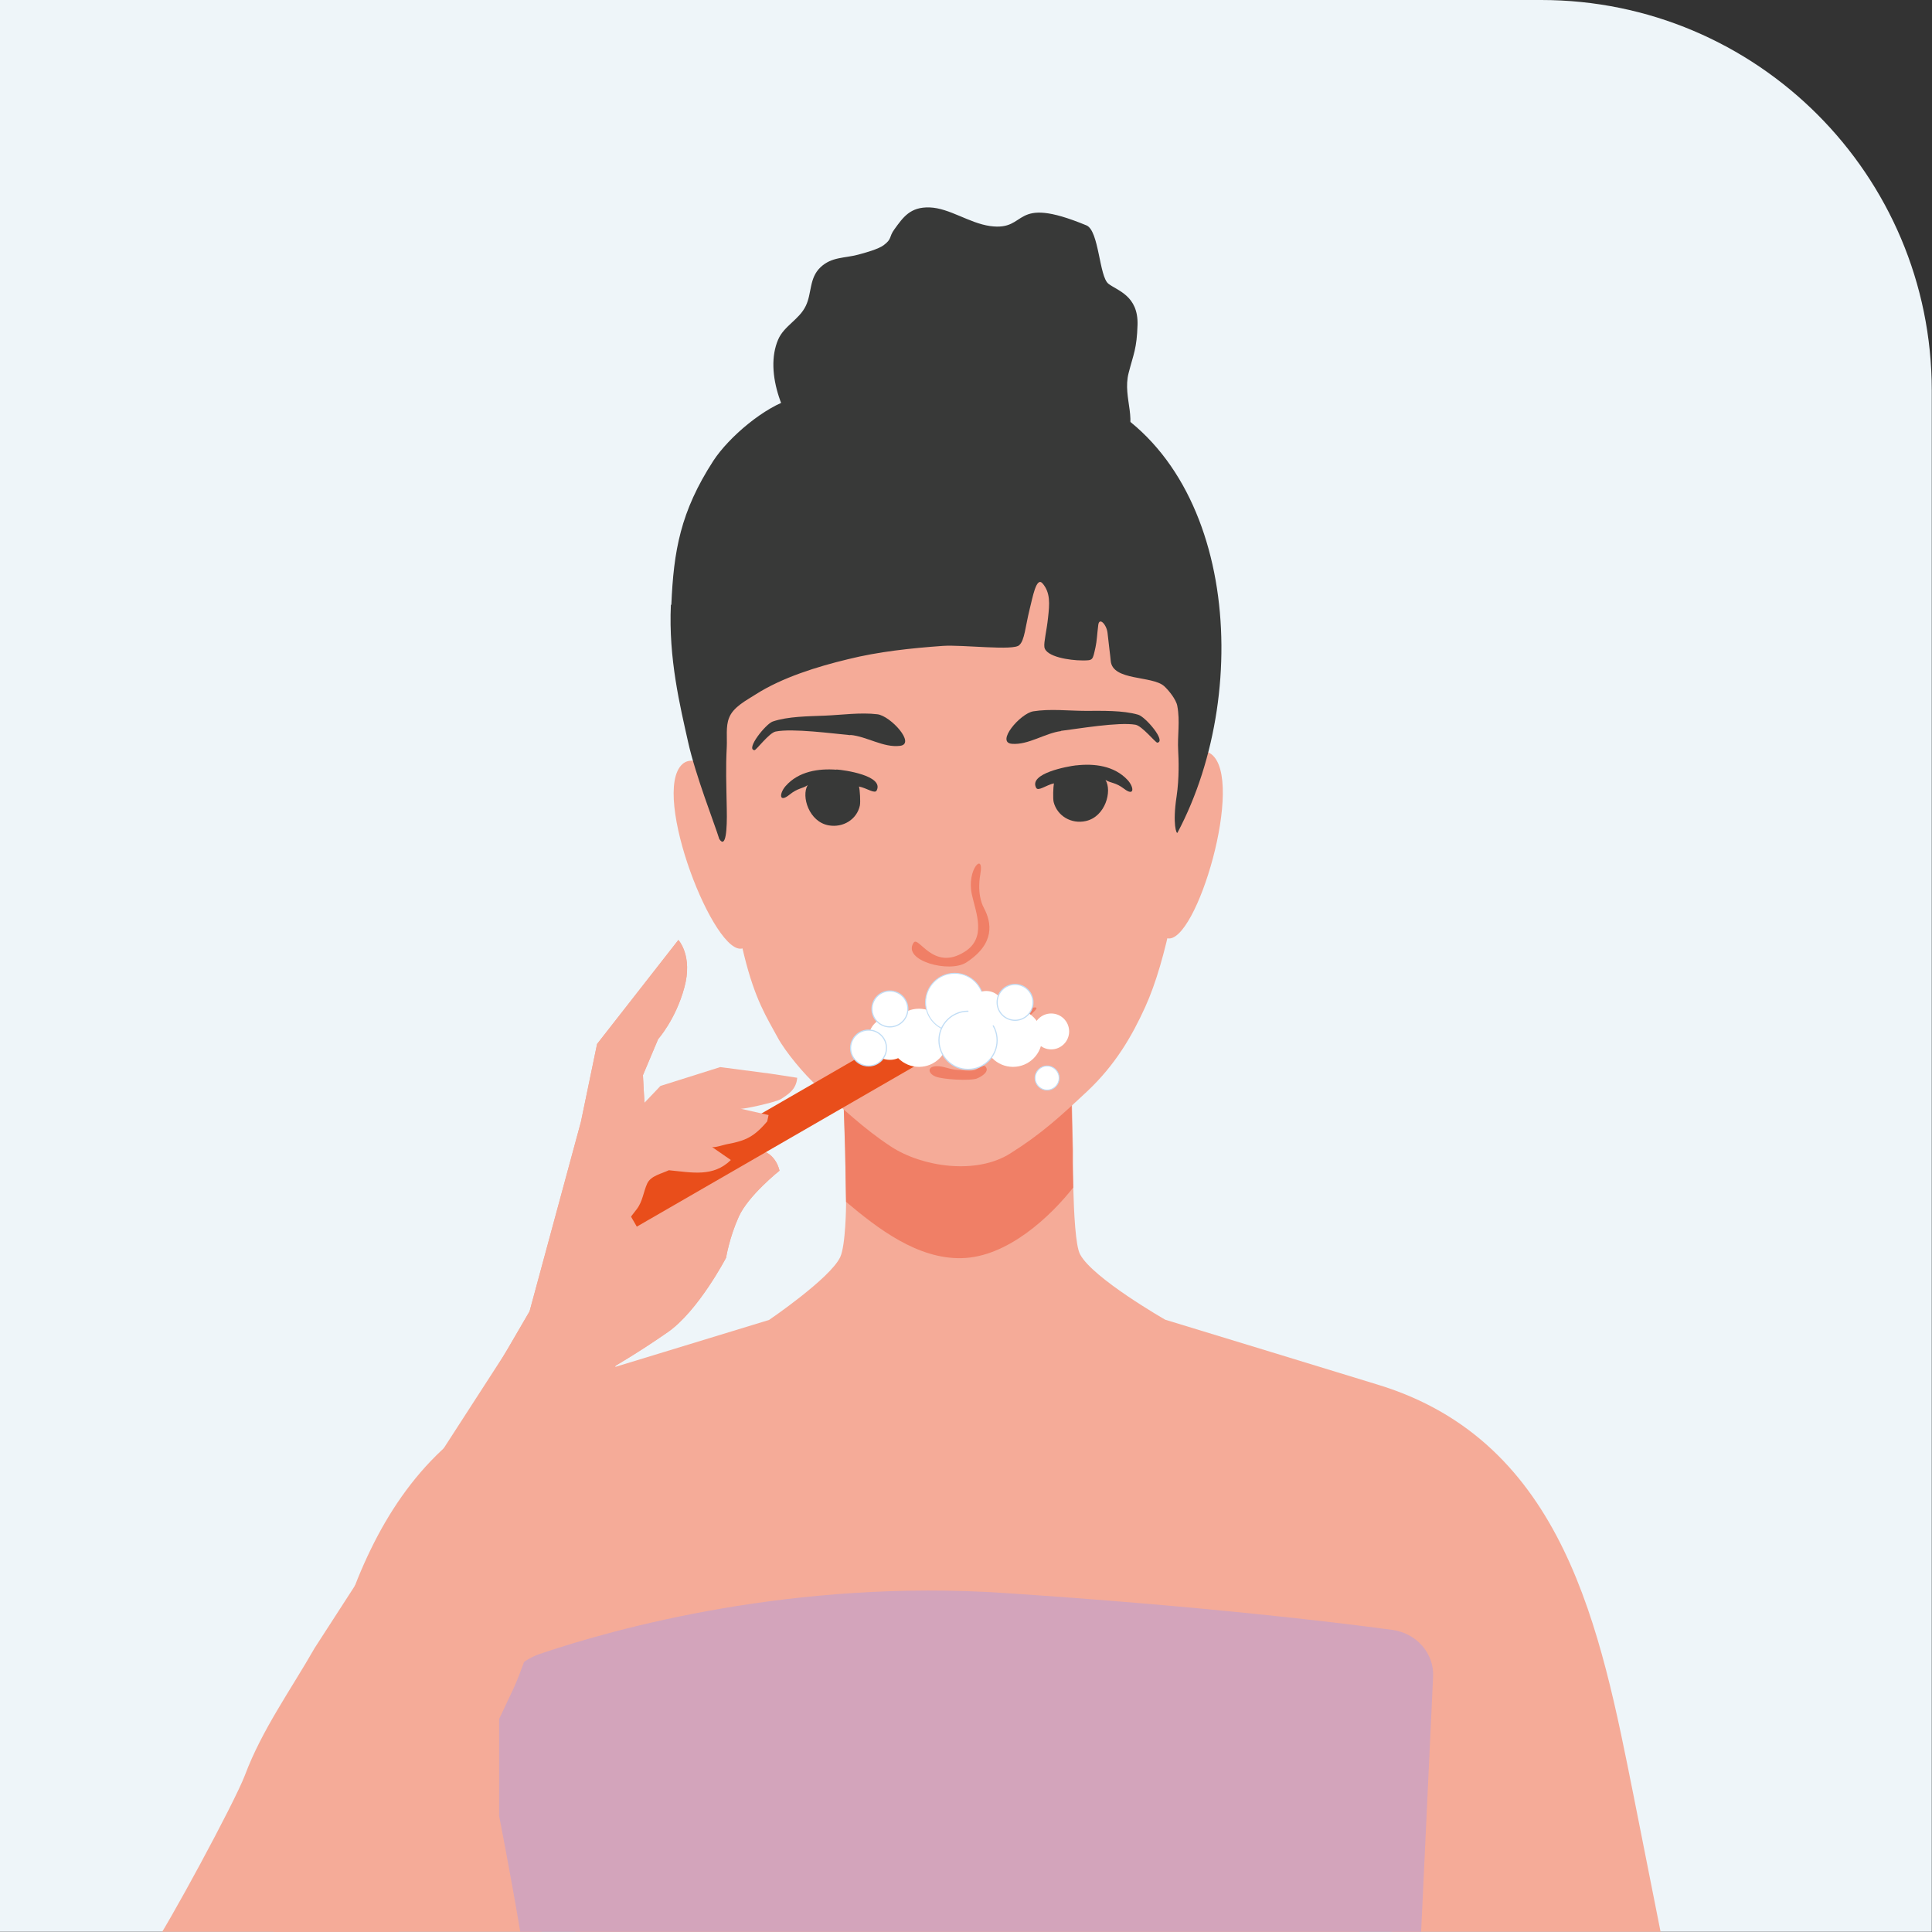 <?xml version="1.0" encoding="UTF-8"?>
<svg id="Laag_1" data-name="Laag 1" xmlns="http://www.w3.org/2000/svg" xmlns:xlink="http://www.w3.org/1999/xlink" viewBox="0 0 85.04 85.04">
  <rect x="0" y="0" width="85.04" height="85.04" fill="#333333" stroke="none"/>
  <defs>
    <style>
      .cls-1 {
        fill: #383938;
      }

      .cls-2 {
        fill: #e94e1b;
      }

      .cls-3 {
        stroke-width: .04px;
      }

      .cls-3, .cls-4, .cls-5 {
        fill: #fff;
      }

      .cls-3, .cls-5 {
        stroke: #c1ddf5;
        stroke-miterlimit: 10;
      }

      .cls-6 {
        fill: #eef5f9;
      }

      .cls-5 {
        stroke-width: .05px;
      }

      .cls-7 {
        fill: #f5ab98;
      }

      .cls-8 {
        fill: none;
      }

      .cls-9 {
        fill: #d3a4bb;
      }

      .cls-10 {
        clip-path: url(#clippath);
      }

      .cls-11 {
        fill: #f07f66;
      }
    </style>
    <clipPath id="clippath">
      <path class="cls-8" d="M0,0h67.84c9.49,0,17.19,7.7,17.19,17.19v67.84H0V0h0Z"/>
    </clipPath>
  </defs>
  <g class="cls-10">
    <path class="cls-8" d="M0,0h67.84c9.49,0,17.19,7.7,17.19,17.19v67.84H0V0h0Z"/>
    <rect class="cls-6" width="85.04" height="85.04"/>
    <g>
      <path class="cls-1" d="M35.73,19.91c-1.26-1.36-2.1-3.51-1.48-4.96.26-.61.93-.88,1.22-1.49.27-.56.14-1.22.65-1.7.49-.46,1.05-.39,1.65-.55.3-.08.89-.24,1.13-.42.38-.29.21-.34.47-.7.38-.52.69-.99,1.55-.96.87.03,1.74.69,2.66.82,1.73.24.88-1.42,4.24-.03.56.23.56,2.26.97,2.57.38.3,1.32.52,1.28,1.81-.03,1.05-.18,1.29-.39,2.11-.3,1.15.51,2.17-.28,3.15-.69.85-1.87,1.27-2.74,1.91-1.43,1.06-3.59,1.45-5.43,1.04-.87-.2-1.45-.62-2.24-.95-.71-.3-1.46-.36-2.15-.76-.38-.22-.76-.53-1.1-.9Z"/>
      <path class="cls-7" d="M88.06,134.51l-.78,1.4-1.71,1.4-2.17.3s-10.59-19.7-12.06-23.6c-1.25-3.3-1.24-6.83-2.42-10.07l-6.32-15.29-2.45-6.62-.73,7.14s-1.83,4.68-1.83,4.68c-.47,3.73-.87,5.7-.87,7.69,0,1.21-.11,3.63.69,5.44,1.06,2.42,2.29,4.83,3.11,7.34.4,1.24,3.77,12.95,3.77,12.95,0,0,1.21,7.68,1.22,7.74,1.87,11.82-1.55,24.05-3.76,35.63-1.11,5.79-2.67,11.54-3.82,17.28l-2.12,9.45,1.07,13.25c.16,1.96.04,3.98-.35,5.91-.83,4.07-2.23,10.95-2.23,10.95-1.73,8.46-2.03,10.93-2.24,18.82l1.27,2.42.23,2.3-.46,1.61c.57,2.3,1.67,6.05,2.19,7.94,1.27,4.6.59,5.48-2.26,8.31l-5.1,1.24c-.3.07-.61.03-.88-.12l-.88.2c-.27.06-.54.02-.78-.12l-1.13-.66c-.53-.31-.87-.87-.9-1.48l-.34-6.47.25-5.91s.28-2.17.28-2.18c.13-.97-.43-2.24-.2-3.39.19-.98.7-1.93,1.07-2.85l.06-11.9-1.04-13.35v-12.43l.94-8.5-.25-8.55-.12-11.03v-13.07s-.74-12.11-.74-12.11l.04-9.19c0-.71.09-1.43.26-2.12l.17-.67.11-.42s-.02,0-.03,0c.17-.37.02-.78-.32-1-.26-.18-.63-.21-.93-.17-.38.04-.79.13-1.06.43-.19.21-.26.49-.21.74,0,.02.26,1.08.26,1.08.17.7.26,1.41.27,2.13l.04,9.18-.76,12.11.02,13.07-.12,11.03-.25,8.55.85,8.39v12.43l-.92,13.46s.04,11.85.04,11.9c-.05.81.98,2.24,1.11,3.2.15,1.04-.06,2-.24,3.03l.28,2.18.24,5.91-.34,6.47c-.03.61-.37,1.17-.9,1.48l-1.05.62c-.28.16-.62.22-.94.14l-.8-.18c-.26.15-.57.2-.87.12-1.33-.32-5.11-1.24-5.11-1.24-.63-.15-2.01-1.91-2.46-2.46-1.96-2.4,1.23-10.23,2.29-13.1l-.35-1.96s.07-1.69.04-1.89c-.1-.65,1.23-2.03,1.34-3.41.65-7.84-.06-10.47-2.47-19.97l-1.74-9.51c-.33-1.82-.43-3.68-.27-5.53l1.11-13.51-2.4-9.64s-2.58-10.76-2.59-10.78c-3.11-12.95-5.66-26.9-4.76-40.27.45-6.67,2.42-13.14,4.26-19.53.33-1.16.57-2.34.95-3.48.67-2.03,1.65-3.94,2.33-5.95.68-1.98.94-4.02.78-6.1-.19-2.52-.63-5.42-.63-7.95l-1.64-5.14-1.03-6.51-2.34,6.46s-6.32,15.28-6.32,15.29c-1.62,3.93-2.25,8.75-3.95,12.9-1.17,2.86-10.34,20.68-10.34,20.68l-2.94.61-2.32-2.57,1.71-4.96-.02-.06,1.77-6.09,1.63-5.72,2.11-7.91c.74-2.34,1.24-4.8,2.36-7,.66-1.31,2.63-3.08,2.9-4.44l1.32-6.21s2.8-14.11,2.8-14.12c1.44-7.26,3-15.55,11.24-18.07l9.37-2.86s2.68-1.82,3.13-2.76c.25-.53.26-2.32.26-2.32v-.15s-.04-2.25-.04-2.25l-.12-4.61v-.22s2.56-1.23,2.56-1.23l2.46-1.6.47.11.47-.11,2.85,2.05,1.23.89.11,4.72s0,.2,0,.52c0,.29,0,.67.01,1.09.03,1.17.1,2.61.3,2.98.55,1.05,3.75,2.88,3.75,2.88,0,0,9.28,2.83,9.36,2.86,8.24,2.51,9.8,10.83,11.25,18.07l2.8,14.12s1.32,6.19,1.32,6.21c.33,1.58,2.45,3.94,3.2,5.64.83,1.88,1.44,3.84,2.06,5.8l2.11,7.91,1.63,5.72,1.77,6.09,1.28,3.96Z"/>
      <path class="cls-11" d="M47.25,52.27s0,0-.01,0c-.99,1.26-2.89,3.07-4.92,3.11-1.93.04-3.67-1.29-5.08-2.48l-.04-2.25-.15-4.59.03-.02,2.56-1.44,6.24.45,1.23.89.1,4.72v.52s.03,1.08.03,1.08Z"/>
      <path class="cls-7" d="M51.47,34.11s1.12-1.45,1.84-.92c1.51,1.12-.66,8.41-1.93,8.11-1.27-.3-.22-5.24.08-7.19Z"/>
      <path class="cls-7" d="M32.02,34.44s-1.32-1.42-1.99-.8c-1.4,1.3,1.44,8.54,2.67,8.1,1.24-.44-.2-5.34-.69-7.3Z"/>
      <path class="cls-7" d="M31.41,31.22c-.63-9.33,7.09-9.09,9.97-8.73,2.73-.48,11.37,1.33,11.32,8.27,0,0-.37,9.34-2.29,13.56-.58,1.28-1.32,2.56-2.57,3.73-1.19,1.11-1.99,1.85-3.37,2.72-1.5.95-3.87.6-5.25-.3-1.22-.8-2.14-1.7-3.24-2.66-.55-.48-1.42-1.52-1.76-2.16-.94-1.74-2.02-3-2.81-14.43Z"/>
      <g>
        <path class="cls-1" d="M46.7,32.18c-.7.09-1.44.62-2.16.56-.72-.06.36-1.33.94-1.43.74-.12,1.57-.02,2.31-.02.71,0,1.63-.03,2.31.17.32.09,1.25,1.18.84,1.23-.08,0-.67-.74-.96-.79-.74-.13-2.54.18-3.28.27Z"/>
        <path class="cls-1" d="M37.43,32.35c.71.06,1.46.57,2.18.48.72-.08-.41-1.32-.99-1.39-.74-.09-1.57.03-2.31.06-.71.03-1.63.03-2.3.26-.31.11-1.2,1.23-.8,1.26.08,0,.64-.76.93-.82.74-.15,2.54.09,3.29.16Z"/>
        <g>
          <path class="cls-1" d="M47.37,33.69c.79-.09,1.67.01,2.26.64.29.31.32.75-.15.39-.38-.29-.58-.24-.82-.39.3.48,0,1.62-.87,1.81-.63.14-1.25-.22-1.41-.83-.04-.16-.02-.67.01-.83-.35.08-.69.36-.78.2-.35-.64,1.4-.95,1.74-.99Z"/>
          <path class="cls-1" d="M36.82,33.88c-.79-.06-1.67.07-2.24.72-.28.32-.3.76.17.38.37-.3.57-.26.8-.42-.29.49.06,1.62.93,1.77.63.11,1.24-.26,1.37-.88.03-.17,0-.67-.04-.83.35.07.7.34.78.17.32-.65-1.43-.9-1.78-.92Z"/>
        </g>
      </g>
      <path class="cls-11" d="M43.15,38.49s-.18.84.16,1.48c.34.64.5,1.56-.77,2.39-.75.49-2.83-.08-2.33-.86.22-.35.85,1.27,2.24.4.99-.61.51-1.71.33-2.52-.25-1.11.56-1.92.37-.9Z"/>
      <path class="cls-1" d="M29.53,26.62c-.11,2.37.41,4.48.76,6.05.33,1.48,1.16,3.58,1.37,4.26.29.44.35-.41.33-1.32-.02-1.18-.05-1.77,0-2.74.02-.4-.05-.9.1-1.27.18-.48.76-.77,1.18-1.04,1.16-.74,2.71-1.22,4.04-1.54,1.36-.34,2.8-.49,4.19-.59.89-.06,3.15.23,3.37-.04.23-.21.26-.8.45-1.57.13-.5.29-1.46.57-1.14.35.41.31.9.24,1.52-.06.57-.19,1.06-.16,1.28.06.43,1.11.59,1.67.59.48,0,.45,0,.58-.58.06-.27.07-.57.12-.97.04-.38.37-.03.41.34.03.32.13,1.07.14,1.23.08.89,1.82.64,2.35,1.11.2.18.53.59.58.87.13.7,0,1.28.04,1.99.02.34.05,1.19-.07,1.99-.19,1.24,0,1.69.04,1.6,3.41-6.42,2.52-16.73-4.37-19.41-1.61-.63-4.27-.94-6-.82-.87.06-1.74.26-2.51.7-1.06.6-1.2.34-2.39.24-.57-.05-1.15.04-1.68.19-1.22.34-2.8,1.69-3.48,2.73-1.45,2.24-1.75,3.97-1.85,6.34Z"/>
      <path class="cls-11" d="M38.89,44.43s1.59.81,3.13.7c2.12-.16,4.05-1.18,3.51-.62-.72.74-1.54,1.25-3.32,1.32-2.79.12-3.99-1.4-3.32-1.4Z"/>
      <path class="cls-11" d="M43,47.47c.14-.05.57-.28.39-.51-.12-.15-.35.12-.52.15-.24.04-.52-.01-.77-.02-.3-.02-.58-.17-.88-.16-.41.01-.39.32-.03.46.3.12,1.48.2,1.82.08Z"/>
    </g>
    <path class="cls-9" d="M23.52,91.02c.44-1.04-1.55-11.08-1.55-11.08v-4.75c0-1.07.72-2.02,1.79-2.39,3.37-1.14,11.18-3.3,20.47-2.68,8.56.57,14.29,1.25,17.04,1.62,1.08.14,1.86,1.04,1.81,2.06l-.71,15.13-1.11,10.24-36.19.9-1.55-9.05Z"/>
    <path class="cls-7" d="M16.04,88.27c1.55-3.34,4.9-10.41,6.55-13.92,1.14-2.42,4.9-15.59,4.9-15.59l-3.39-2.08-10.25,15.86c-1.05,1.84-2.32,3.6-3.07,5.6-.45,1.19-3.42,6.68-4.12,7.65"/>
    <path class="cls-7" d="M26.28,45.96l-.71,3.42-2.26,8.34-3.19,5.48,3.25,3.3c.1-.2,3.41-6.05,3.51-6.26,0,0,1.16-.66,2.51-1.6,1.35-.94,2.57-3.28,2.57-3.28,0,0,.14-.88.56-1.81.42-.93,1.79-2.02,1.79-2.02,0,0-.17-.93-1.1-.92-.93.01-2.97,2.3-2.97,2.3,0,0-1.21,1.25-1.88.98-.67-.27-.54-1.39-.54-1.39l.19-1.75s.42-1.45.38-1.92c-.04-.47-.09-1.5-.09-1.5l.67-1.59s.77-.86,1.15-2.26c.39-1.4-.26-2.1-.26-2.1l-3.58,4.58Z"/>
    <path class="cls-7" d="M26.28,45.96l-.71,3.42-2.26,8.34-3.19,5.48,3.25,3.3c.1-.2,3.41-6.05,3.51-6.26,0,0,1.16-.66,2.51-1.6,1.35-.94,2.57-3.28,2.57-3.28,0,0,.14-.88.56-1.81.42-.93,1.79-2.02,1.79-2.02,0,0-.17-.93-1.1-.92-.93.01-3.92,1.78-3.92,1.78,0,0-.48,1.62-1.15,1.35-.67-.27-.32-1.25-.32-1.25l.19-1.75s.42-1.45.38-1.92c-.04-.47-.09-1.5-.09-1.5l.67-1.59s.77-.86,1.15-2.26c.39-1.4-.26-2.1-.26-2.1l-3.58,4.58Z"/>
    <rect class="cls-2" x="26.61" y="48.68" width="15.39" height="1.57" transform="translate(-20.14 23.78) rotate(-30)"/>
    <g>
      <circle class="cls-4" cx="40.45" cy="45.68" r="1.28"/>
      <circle class="cls-4" cx="44.59" cy="45.68" r="1.28"/>
      <circle class="cls-4" cx="39.17" cy="45.71" r=".94"/>
      <circle class="cls-3" cx="42.02" cy="44.12" r="1.28"/>
      <circle class="cls-5" cx="42.61" cy="45.79" r="1.28"/>
      <circle class="cls-4" cx="43.41" cy="44.41" r=".79"/>
      <circle class="cls-5" cx="39.17" cy="44.41" r=".79"/>
      <circle class="cls-5" cx="44.68" cy="44.12" r=".79"/>
      <circle class="cls-4" cx="46.27" cy="45.4" r=".79"/>
      <circle class="cls-3" cx="46.09" cy="47.45" r=".53"/>
      <circle class="cls-5" cx="38.23" cy="46.13" r=".79"/>
    </g>
    <path class="cls-7" d="M26.35,55.52c.56-.77,1.1-1.56,1.68-2.3.26-.34.29-.76.46-1.13.16-.34.64-.43.95-.58,1.04.1,1.95.31,2.73-.45,0,0-.84-.58-.84-.58.08.06.53-.09.64-.11.22-.04.45-.09.66-.16.39-.13.71-.34,1.14-.85l.06-.28s-1.24-.28-1.24-.28c.11.04,1.57-.29,1.78-.42.34-.22.68-.43.72-.94l-1.17-.18-2.22-.29-2.63.83-1.59,1.67-1.91,2.76-.91,2.99,1.71.31Z"/>
  </g>
</svg>